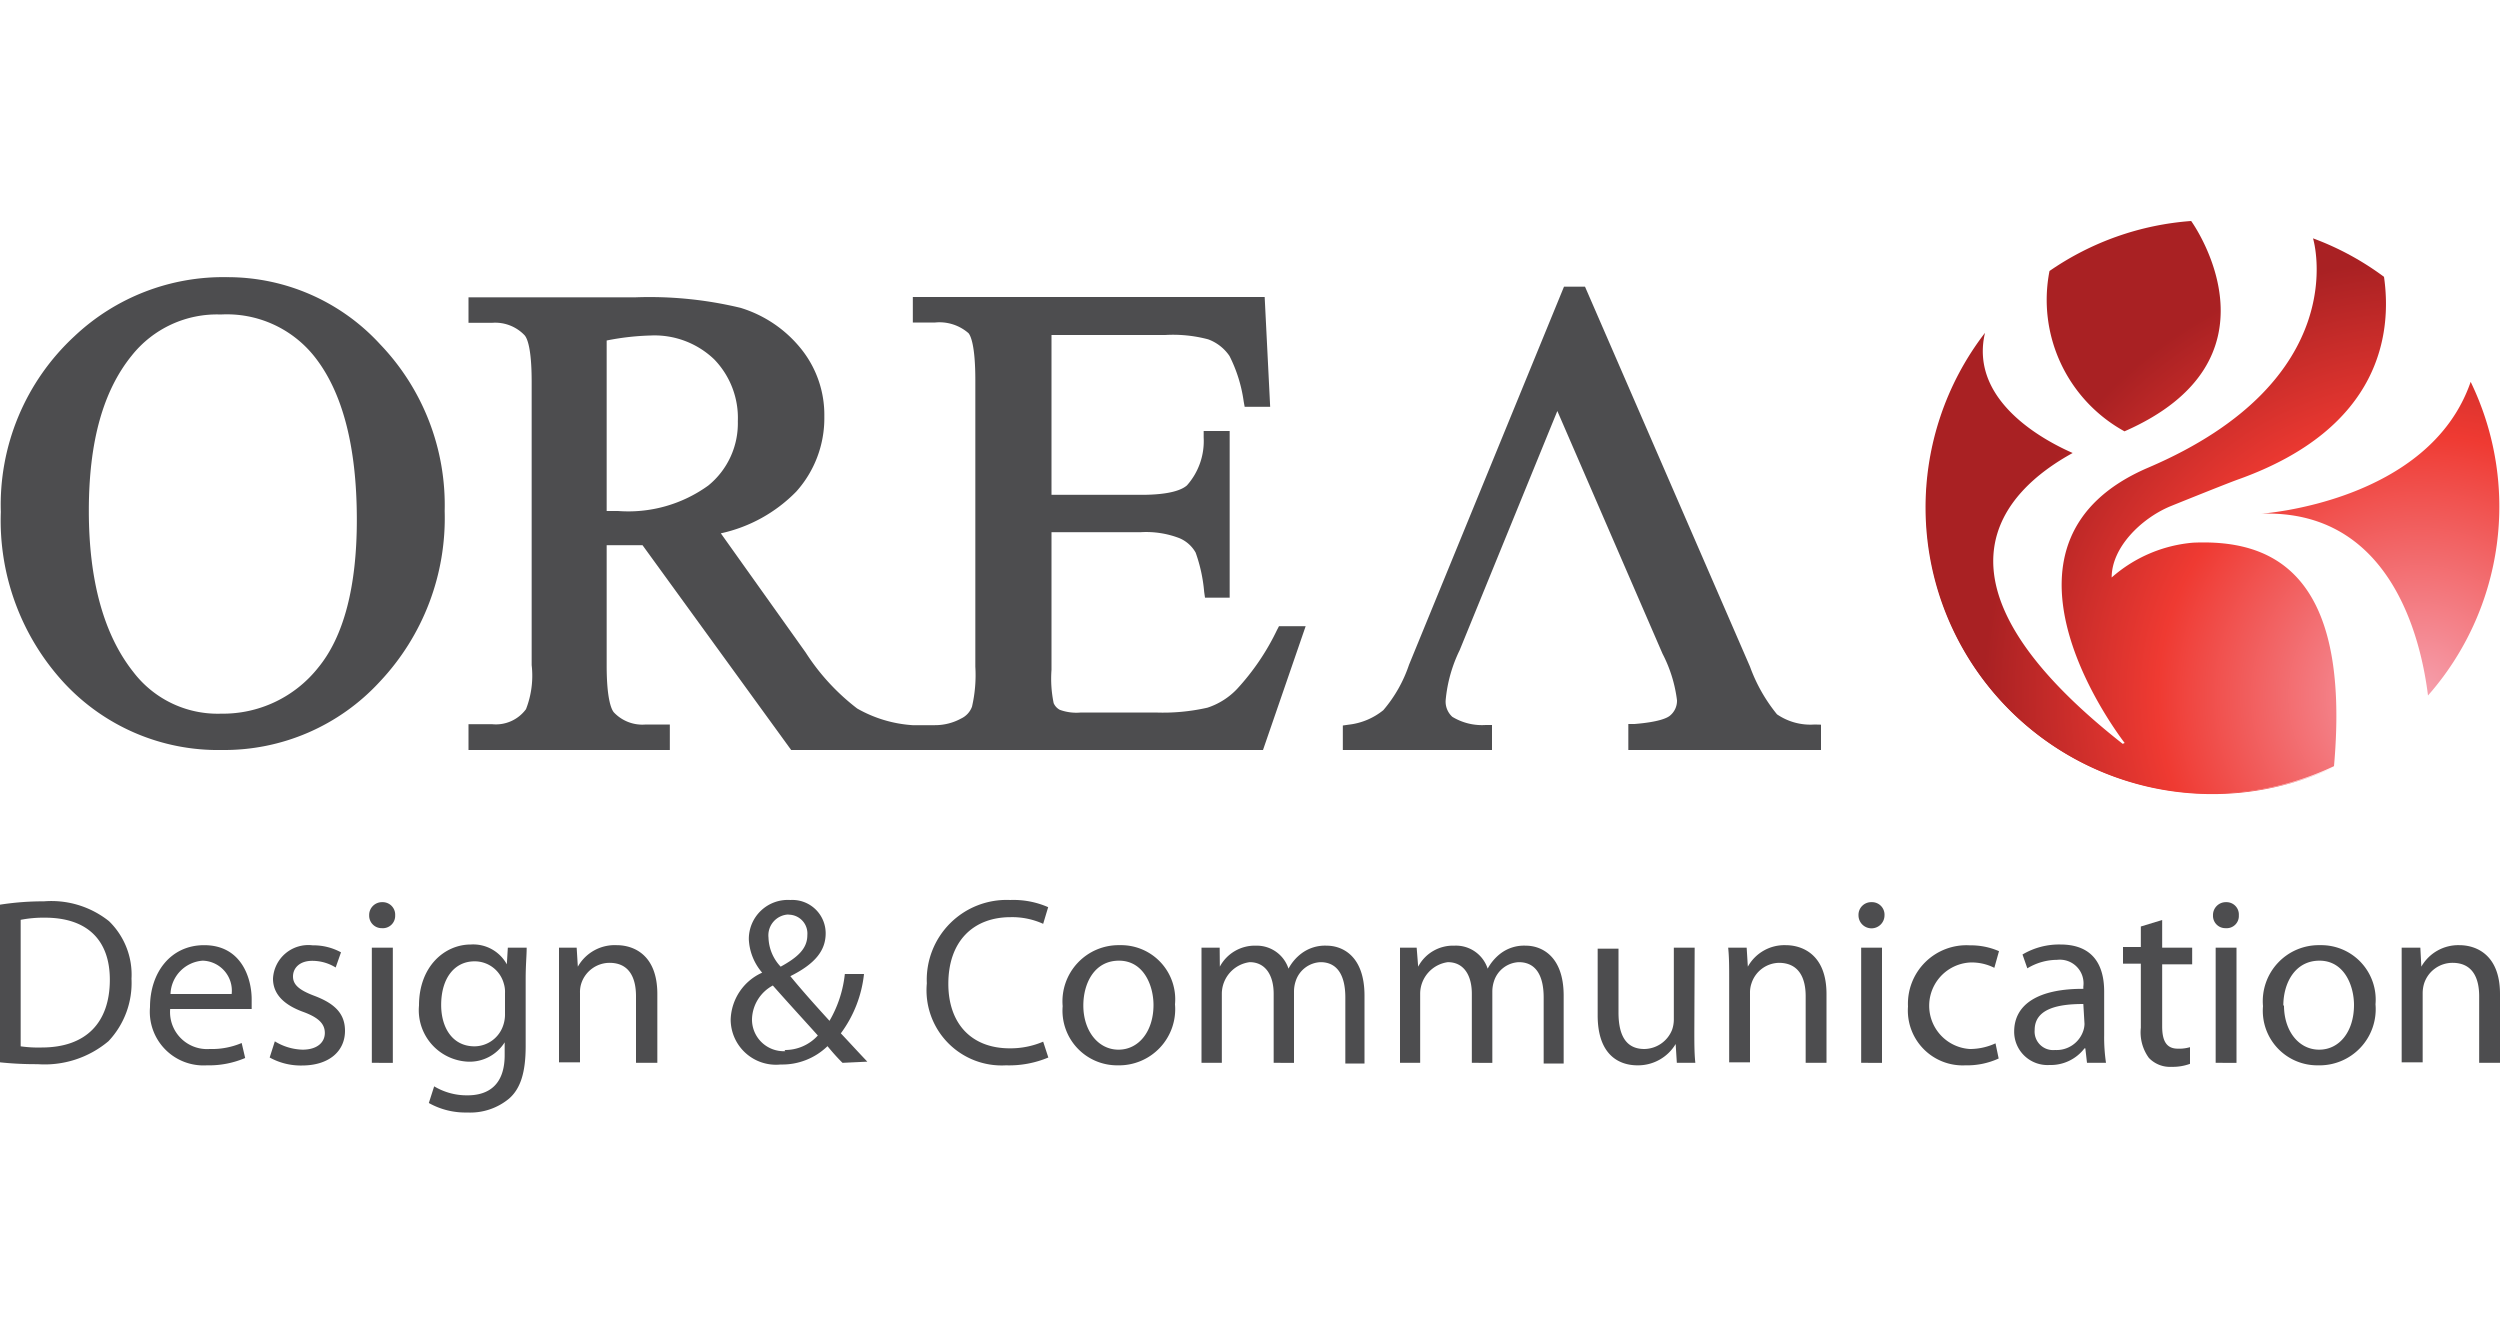 <svg xmlns="http://www.w3.org/2000/svg" xmlns:xlink="http://www.w3.org/1999/xlink" viewBox="0 0 150 80"><defs><style>.cls-1{fill:#4d4d4f;}.cls-2{fill:url(#radial-gradient);}.cls-3{fill:none;}.cls-4{fill:url(#radial-gradient-2);}.cls-5{fill:url(#radial-gradient-3);}.cls-6{fill:url(#radial-gradient-4);}</style><radialGradient id="radial-gradient" cx="145.13" cy="41.75" r="26.14" gradientUnits="userSpaceOnUse"><stop offset="0" stop-color="#f6a1af"/><stop offset="0.6" stop-color="#ef3a32"/><stop offset="1" stop-color="#a92123"/></radialGradient><radialGradient id="radial-gradient-2" cx="145.18" cy="41.75" r="26.17" xlink:href="#radial-gradient"/><radialGradient id="radial-gradient-3" cx="145.13" cy="41.75" r="26.14" xlink:href="#radial-gradient"/><radialGradient id="radial-gradient-4" cx="145.14" cy="41.75" r="26.14" xlink:href="#radial-gradient"/></defs><title>Orea C</title><g id="Layer_2" data-name="Layer 2"><g id="Calque_1" data-name="Calque 1"><path class="cls-1" d="M0,54.28a16.91,16.91,0,0,1,2.64-.2,5.55,5.55,0,0,1,3.9,1.19,4.48,4.48,0,0,1,1.35,3.46,5.09,5.09,0,0,1-1.38,3.74,5.94,5.94,0,0,1-4.26,1.38A20.47,20.47,0,0,1,0,63.74Zm1.24,8.5a7.52,7.52,0,0,0,1.26.07c2.65,0,4.09-1.48,4.09-4.07,0-2.28-1.26-3.72-3.9-3.72a7.17,7.17,0,0,0-1.45.13Z"/><path class="cls-1" d="M10.21,60.54a2.22,2.22,0,0,0,2.37,2.4,4.56,4.56,0,0,0,1.92-.36l.21.9a5.55,5.55,0,0,1-2.3.44A3.22,3.22,0,0,1,9,60.43c0-2.08,1.24-3.72,3.25-3.72,2.25,0,2.85,2,2.85,3.25,0,.25,0,.45,0,.58Zm3.69-.9a1.8,1.8,0,0,0-1.74-2,2.08,2.08,0,0,0-1.93,2Z"/><path class="cls-1" d="M16.49,62.48a3.33,3.33,0,0,0,1.66.5c.91,0,1.34-.46,1.34-1s-.36-.92-1.28-1.26c-1.25-.45-1.83-1.13-1.83-2a2.12,2.12,0,0,1,2.38-2,3.45,3.45,0,0,1,1.7.42l-.32.91a2.66,2.66,0,0,0-1.41-.4c-.75,0-1.15.43-1.15.94s.4.83,1.31,1.17c1.2.46,1.81,1.06,1.81,2.09,0,1.21-.94,2.08-2.59,2.08a3.85,3.85,0,0,1-1.93-.48Z"/><path class="cls-1" d="M23.71,54.92a.74.74,0,0,1-.8.77.75.75,0,0,1-.76-.77.77.77,0,0,1,.79-.79A.75.75,0,0,1,23.71,54.92Zm-1.4,8.85V56.86h1.26v6.91Z"/><path class="cls-1" d="M31.54,62.77c0,1.58-.31,2.55-1,3.15a3.65,3.65,0,0,1-2.51.83,4.48,4.48,0,0,1-2.3-.57l.32-1a3.8,3.8,0,0,0,2,.54c1.29,0,2.23-.66,2.23-2.41v-.77h0a2.48,2.48,0,0,1-2.2,1.16,3.09,3.09,0,0,1-2.94-3.37c0-2.34,1.53-3.66,3.11-3.66a2.3,2.3,0,0,1,2.16,1.19h0l.06-1H31.6c0,.5-.06,1-.06,1.9ZM30.3,59.59a1.65,1.65,0,0,0-.07-.57,1.81,1.81,0,0,0-1.76-1.34c-1.19,0-2,1-2,2.62,0,1.36.68,2.48,2,2.48A1.83,1.83,0,0,0,30.2,61.5a2,2,0,0,0,.1-.68Z"/><path class="cls-1" d="M33.54,58.73c0-.71,0-1.3,0-1.87H34.6L34.67,58h0A2.54,2.54,0,0,1,37,56.71c1,0,2.44.56,2.44,2.93v4.13H38.16v-4c0-1.11-.41-2-1.59-2A1.79,1.79,0,0,0,34.88,59a1.69,1.69,0,0,0-.08.58v4.16H33.54Z"/><path class="cls-1" d="M50.55,63.77c-.27-.27-.53-.55-.9-1a3.9,3.9,0,0,1-2.81,1.1,2.72,2.72,0,0,1-3-2.69,3.19,3.19,0,0,1,1.89-2.82v0a3.29,3.29,0,0,1-.8-2A2.34,2.34,0,0,1,47.42,54a2,2,0,0,1,2.12,2c0,1-.59,1.81-2.12,2.57v0c.82,1,1.73,2,2.35,2.68a7.06,7.06,0,0,0,.92-2.81h1.15a7.27,7.27,0,0,1-1.39,3.56c.51.54,1,1.08,1.59,1.7ZM47.07,63a2.65,2.65,0,0,0,2-.87c-.56-.63-1.63-1.79-2.7-3a2.37,2.37,0,0,0-1.25,2,1.9,1.9,0,0,0,2,1.94Zm.24-8.13a1.25,1.25,0,0,0-1.2,1.39A2.64,2.64,0,0,0,46.84,58c1-.55,1.6-1.07,1.6-1.89a1.13,1.13,0,0,0-1.12-1.23Z"/><path class="cls-1" d="M62.9,63.45a6.07,6.07,0,0,1-2.54.47A4.51,4.51,0,0,1,55.61,59a4.79,4.79,0,0,1,5-5,5.19,5.19,0,0,1,2.28.43l-.3,1a4.5,4.5,0,0,0-1.95-.4c-2.25,0-3.74,1.45-3.74,4,0,2.35,1.35,3.87,3.69,3.87a5,5,0,0,0,2-.4Z"/><path class="cls-1" d="M70.5,60.26a3.37,3.37,0,0,1-3.43,3.66,3.28,3.28,0,0,1-3.31-3.55,3.37,3.37,0,0,1,3.43-3.66A3.25,3.25,0,0,1,70.5,60.26ZM65,60.33c0,1.51.88,2.65,2.11,2.65s2.1-1.12,2.1-2.68c0-1.17-.59-2.66-2.07-2.66S65,59,65,60.33Z"/><path class="cls-1" d="M72.09,58.73c0-.71,0-1.3,0-1.87h1.09L73.19,58h0a2.38,2.38,0,0,1,2.18-1.26,2,2,0,0,1,1.94,1.38h0a2.75,2.75,0,0,1,.76-.9,2.35,2.35,0,0,1,1.53-.48c.92,0,2.27.59,2.27,3v4.07H80.72V59.85c0-1.33-.48-2.12-1.49-2.12a1.64,1.64,0,0,0-1.49,1.14,2,2,0,0,0-.1.63v4.27H76.42V59.63c0-1.11-.49-1.9-1.44-1.9a1.92,1.92,0,0,0-1.67,1.87v4.17H72.09Z"/><path class="cls-1" d="M84,58.73c0-.71,0-1.3,0-1.87H85L85.09,58h0a2.36,2.36,0,0,1,2.17-1.26,2,2,0,0,1,2,1.38h0a2.87,2.87,0,0,1,.76-.9,2.33,2.33,0,0,1,1.53-.48c.91,0,2.27.59,2.27,3v4.07H92.62V59.85c0-1.33-.48-2.12-1.49-2.12a1.64,1.64,0,0,0-1.49,1.14,2,2,0,0,0-.1.63v4.27H88.31V59.63c0-1.11-.48-1.9-1.44-1.9a1.92,1.92,0,0,0-1.66,1.87v4.17H84Z"/><path class="cls-1" d="M101.66,61.89c0,.7,0,1.33.06,1.88h-1.11l-.07-1.13h0a2.63,2.63,0,0,1-2.29,1.28c-1.09,0-2.39-.6-2.39-3v-4h1.25v3.83c0,1.31.41,2.19,1.55,2.19a1.82,1.82,0,0,0,1.66-1.14,1.87,1.87,0,0,0,.11-.64V56.86h1.25Z"/><path class="cls-1" d="M103.75,58.73c0-.71,0-1.3-.06-1.87h1.11l.07,1.14h0a2.51,2.51,0,0,1,2.27-1.29c1,0,2.45.56,2.45,2.93v4.13h-1.25v-4c0-1.11-.42-2-1.61-2A1.77,1.77,0,0,0,105.09,59a1.68,1.68,0,0,0-.09.58v4.16h-1.25Z"/><path class="cls-1" d="M113.07,54.92a.78.78,0,0,1-1.56,0,.76.76,0,0,1,.78-.79A.75.75,0,0,1,113.07,54.92Zm-1.4,8.85V56.86h1.25v6.91Z"/><path class="cls-1" d="M119.92,63.51a4.55,4.55,0,0,1-2,.41,3.29,3.29,0,0,1-3.44-3.53,3.51,3.51,0,0,1,3.71-3.67,4.24,4.24,0,0,1,1.75.35l-.28,1a3,3,0,0,0-1.47-.32,2.6,2.6,0,0,0,0,5.19,3.66,3.66,0,0,0,1.54-.34Z"/><path class="cls-1" d="M126.25,62.11a10.42,10.42,0,0,0,.11,1.66h-1.14l-.1-.87h-.05a2.55,2.55,0,0,1-2.1,1,2,2,0,0,1-2.12-2c0-1.67,1.49-2.58,4.15-2.57v-.14a1.42,1.42,0,0,0-1.57-1.6,3.47,3.47,0,0,0-1.79.51l-.29-.83a4.3,4.3,0,0,1,2.27-.6c2.11,0,2.63,1.43,2.63,2.82ZM125,60.24c-1.37,0-2.92.22-2.92,1.56A1.11,1.11,0,0,0,123.3,63,1.69,1.69,0,0,0,125,61.84a1.4,1.4,0,0,0,.07-.4Z"/><path class="cls-1" d="M129.73,55.2v1.66h1.8v1h-1.8v3.72c0,.85.24,1.34.94,1.34a2.28,2.28,0,0,0,.73-.09l0,1a3,3,0,0,1-1.11.18,1.74,1.74,0,0,1-1.36-.54,2.6,2.6,0,0,1-.48-1.8V57.82h-1.07v-1h1.07V55.59Z"/><path class="cls-1" d="M134.33,54.92a.73.73,0,0,1-.79.77.74.74,0,0,1-.76-.77.77.77,0,0,1,.79-.79A.74.74,0,0,1,134.33,54.92Zm-1.39,8.85V56.86h1.25v6.91Z"/><path class="cls-1" d="M142.53,60.26a3.37,3.37,0,0,1-3.44,3.66,3.27,3.27,0,0,1-3.31-3.55,3.36,3.36,0,0,1,3.42-3.66A3.27,3.27,0,0,1,142.53,60.26Zm-5.49.07c0,1.51.87,2.65,2.11,2.65s2.09-1.12,2.09-2.68c0-1.17-.59-2.66-2.07-2.66S137,59,137,60.33Z"/><path class="cls-1" d="M144.1,58.73c0-.71,0-1.3,0-1.87h1.12l.06,1.14h0a2.55,2.55,0,0,1,2.28-1.29c1,0,2.44.56,2.44,2.93v4.13h-1.25v-4c0-1.11-.41-2-1.6-2A1.79,1.79,0,0,0,145.45,59a2,2,0,0,0-.09.58v4.16H144.1Z"/><path class="cls-1" d="M108.88,43.47a3.55,3.55,0,0,1-2.26-.61A9.79,9.79,0,0,1,105,40l-9.9-22.8H93.84l-9.3,22.69A8.21,8.21,0,0,1,83,42.61a4,4,0,0,1-2.08.87l-.35.05V45h8.95V43.5l-.38,0a3.43,3.43,0,0,1-2-.49,1.23,1.23,0,0,1-.4-1,8.59,8.59,0,0,1,.84-3l5.86-14.35,6.31,14.56a8.26,8.26,0,0,1,.87,2.8,1.15,1.15,0,0,1-.4.9c-.16.15-.66.4-2.15.52l-.37,0V45h11.56V43.48Z"/><path class="cls-1" d="M13.62,16.63a13,13,0,0,0-9.16,3.55A13.77,13.77,0,0,0,.05,30.72,14.36,14.36,0,0,0,3.87,41a12.6,12.6,0,0,0,9.44,4,12.68,12.68,0,0,0,9.47-4.09,14.31,14.31,0,0,0,3.9-10.25,13.94,13.94,0,0,0-3.87-10A12.41,12.41,0,0,0,13.62,16.63Zm-.37,2.24a6.71,6.71,0,0,1,5.59,2.49c1.71,2.13,2.57,5.43,2.57,9.83,0,4-.78,7-2.32,8.87a7.29,7.29,0,0,1-5.82,2.76A6.36,6.36,0,0,1,8,40.32c-1.77-2.23-2.67-5.49-2.67-9.67s.87-7.21,2.57-9.31A6.53,6.53,0,0,1,13.25,18.87Z"/><path class="cls-1" d="M76.62,37.8a14.34,14.34,0,0,1-2.39,3.53,4.28,4.28,0,0,1-1.78,1.13,12,12,0,0,1-3.12.29H64.86a2.9,2.9,0,0,1-1.27-.16.83.83,0,0,1-.37-.4,7.24,7.24,0,0,1-.13-2V31.93h5.38a5.56,5.56,0,0,1,2.27.35,2,2,0,0,1,1,.88,9.35,9.35,0,0,1,.51,2.35l.05.35h1.48v-10H72.22l0,.39a4,4,0,0,1-1,2.87c-.29.26-1,.57-2.74.57H63.09V20.1h6.82a8.22,8.22,0,0,1,2.58.26,2.65,2.65,0,0,1,1.28,1,8.65,8.65,0,0,1,.85,2.72l.06.33h1.53l-.33-6.59H54.77v1.53h1.34a2.65,2.65,0,0,1,2,.64c.12.14.41.7.41,2.82V40a8.44,8.44,0,0,1-.2,2.4,1.26,1.26,0,0,1-.65.71,3.25,3.25,0,0,1-1.58.4H54.75a7.7,7.7,0,0,1-3.32-1,13.2,13.2,0,0,1-3.09-3.36L43.25,32a9,9,0,0,0,4.53-2.51A6.59,6.59,0,0,0,49.46,25,6.32,6.32,0,0,0,48,20.85a7.44,7.44,0,0,0-3.57-2.38,23.34,23.34,0,0,0-6.32-.63h-10v1.53h1.4a2.43,2.43,0,0,1,1.95.73c.17.17.44.78.44,2.81v17a5.53,5.53,0,0,1-.34,2.64,2.24,2.24,0,0,1-2.05.9h-1.4V45H40.19V43.47H38.75a2.35,2.35,0,0,1-1.91-.72c-.13-.14-.44-.71-.44-2.82V32.71h.18l.56,0,1.41,0L47.47,45H75.78l2.56-7.43h-1.6ZM44.27,25.28a4.81,4.81,0,0,1-1.77,3.85,8.19,8.19,0,0,1-5.42,1.53H36.4V20.43a15.45,15.45,0,0,1,2.64-.3,5.17,5.17,0,0,1,3.81,1.43A5.05,5.05,0,0,1,44.27,25.28Z"/><path class="cls-2" d="M132.81,47.58A17.18,17.18,0,0,1,119.14,20h0a17.17,17.17,0,0,0,20.94,26h0A17.17,17.17,0,0,1,132.81,47.58Z"/><path class="cls-3" d="M150,30.39a17.12,17.12,0,0,1-4.28,11.34h0a17.14,17.14,0,0,0,2.57-18.86.08.08,0,0,0,0,0A17.23,17.23,0,0,1,150,30.39Z"/><path class="cls-3" d="M138.78,14.3A17,17,0,0,1,143,16.61v0a17.24,17.24,0,0,0-4.33-2.34l.07,0Z"/><path class="cls-3" d="M131.49,13.26h0a17.07,17.07,0,0,0-8.48,3h0A17.13,17.13,0,0,1,131.49,13.26Z"/><path class="cls-4" d="M127.47,25.88c9.64-4.23,4.38-12.09,4-12.62a17.13,17.13,0,0,0-8.5,3A9,9,0,0,0,127.47,25.88Z"/><path class="cls-5" d="M135.68,30.82c7.7-.25,9.56,7.35,10,10.91a17.15,17.15,0,0,0,2.56-18.82C145.75,30.15,135.68,30.82,135.68,30.82Z"/><path class="cls-6" d="M131.59,32.56a8.47,8.47,0,0,0-4.89,2.09c0-1.81,1.77-3.53,3.49-4.26.54-.22,3.32-1.34,4.06-1.61,8.7-3.09,9.26-8.9,8.79-12.17a17,17,0,0,0-4.26-2.31c.05.14,2.46,8.48-9.89,13.76-10.22,4.38-2.36,15.26-1.41,16.52l-.12.05c-12.54-9.86-7.08-15.21-3-17.45-1.39-.61-6.25-3-5.26-7.21a17.17,17.17,0,0,0,20.94,26C141.1,34.05,136.05,32.37,131.59,32.56Z"/><rect class="cls-3" width="150" height="80"/></g></g></svg>